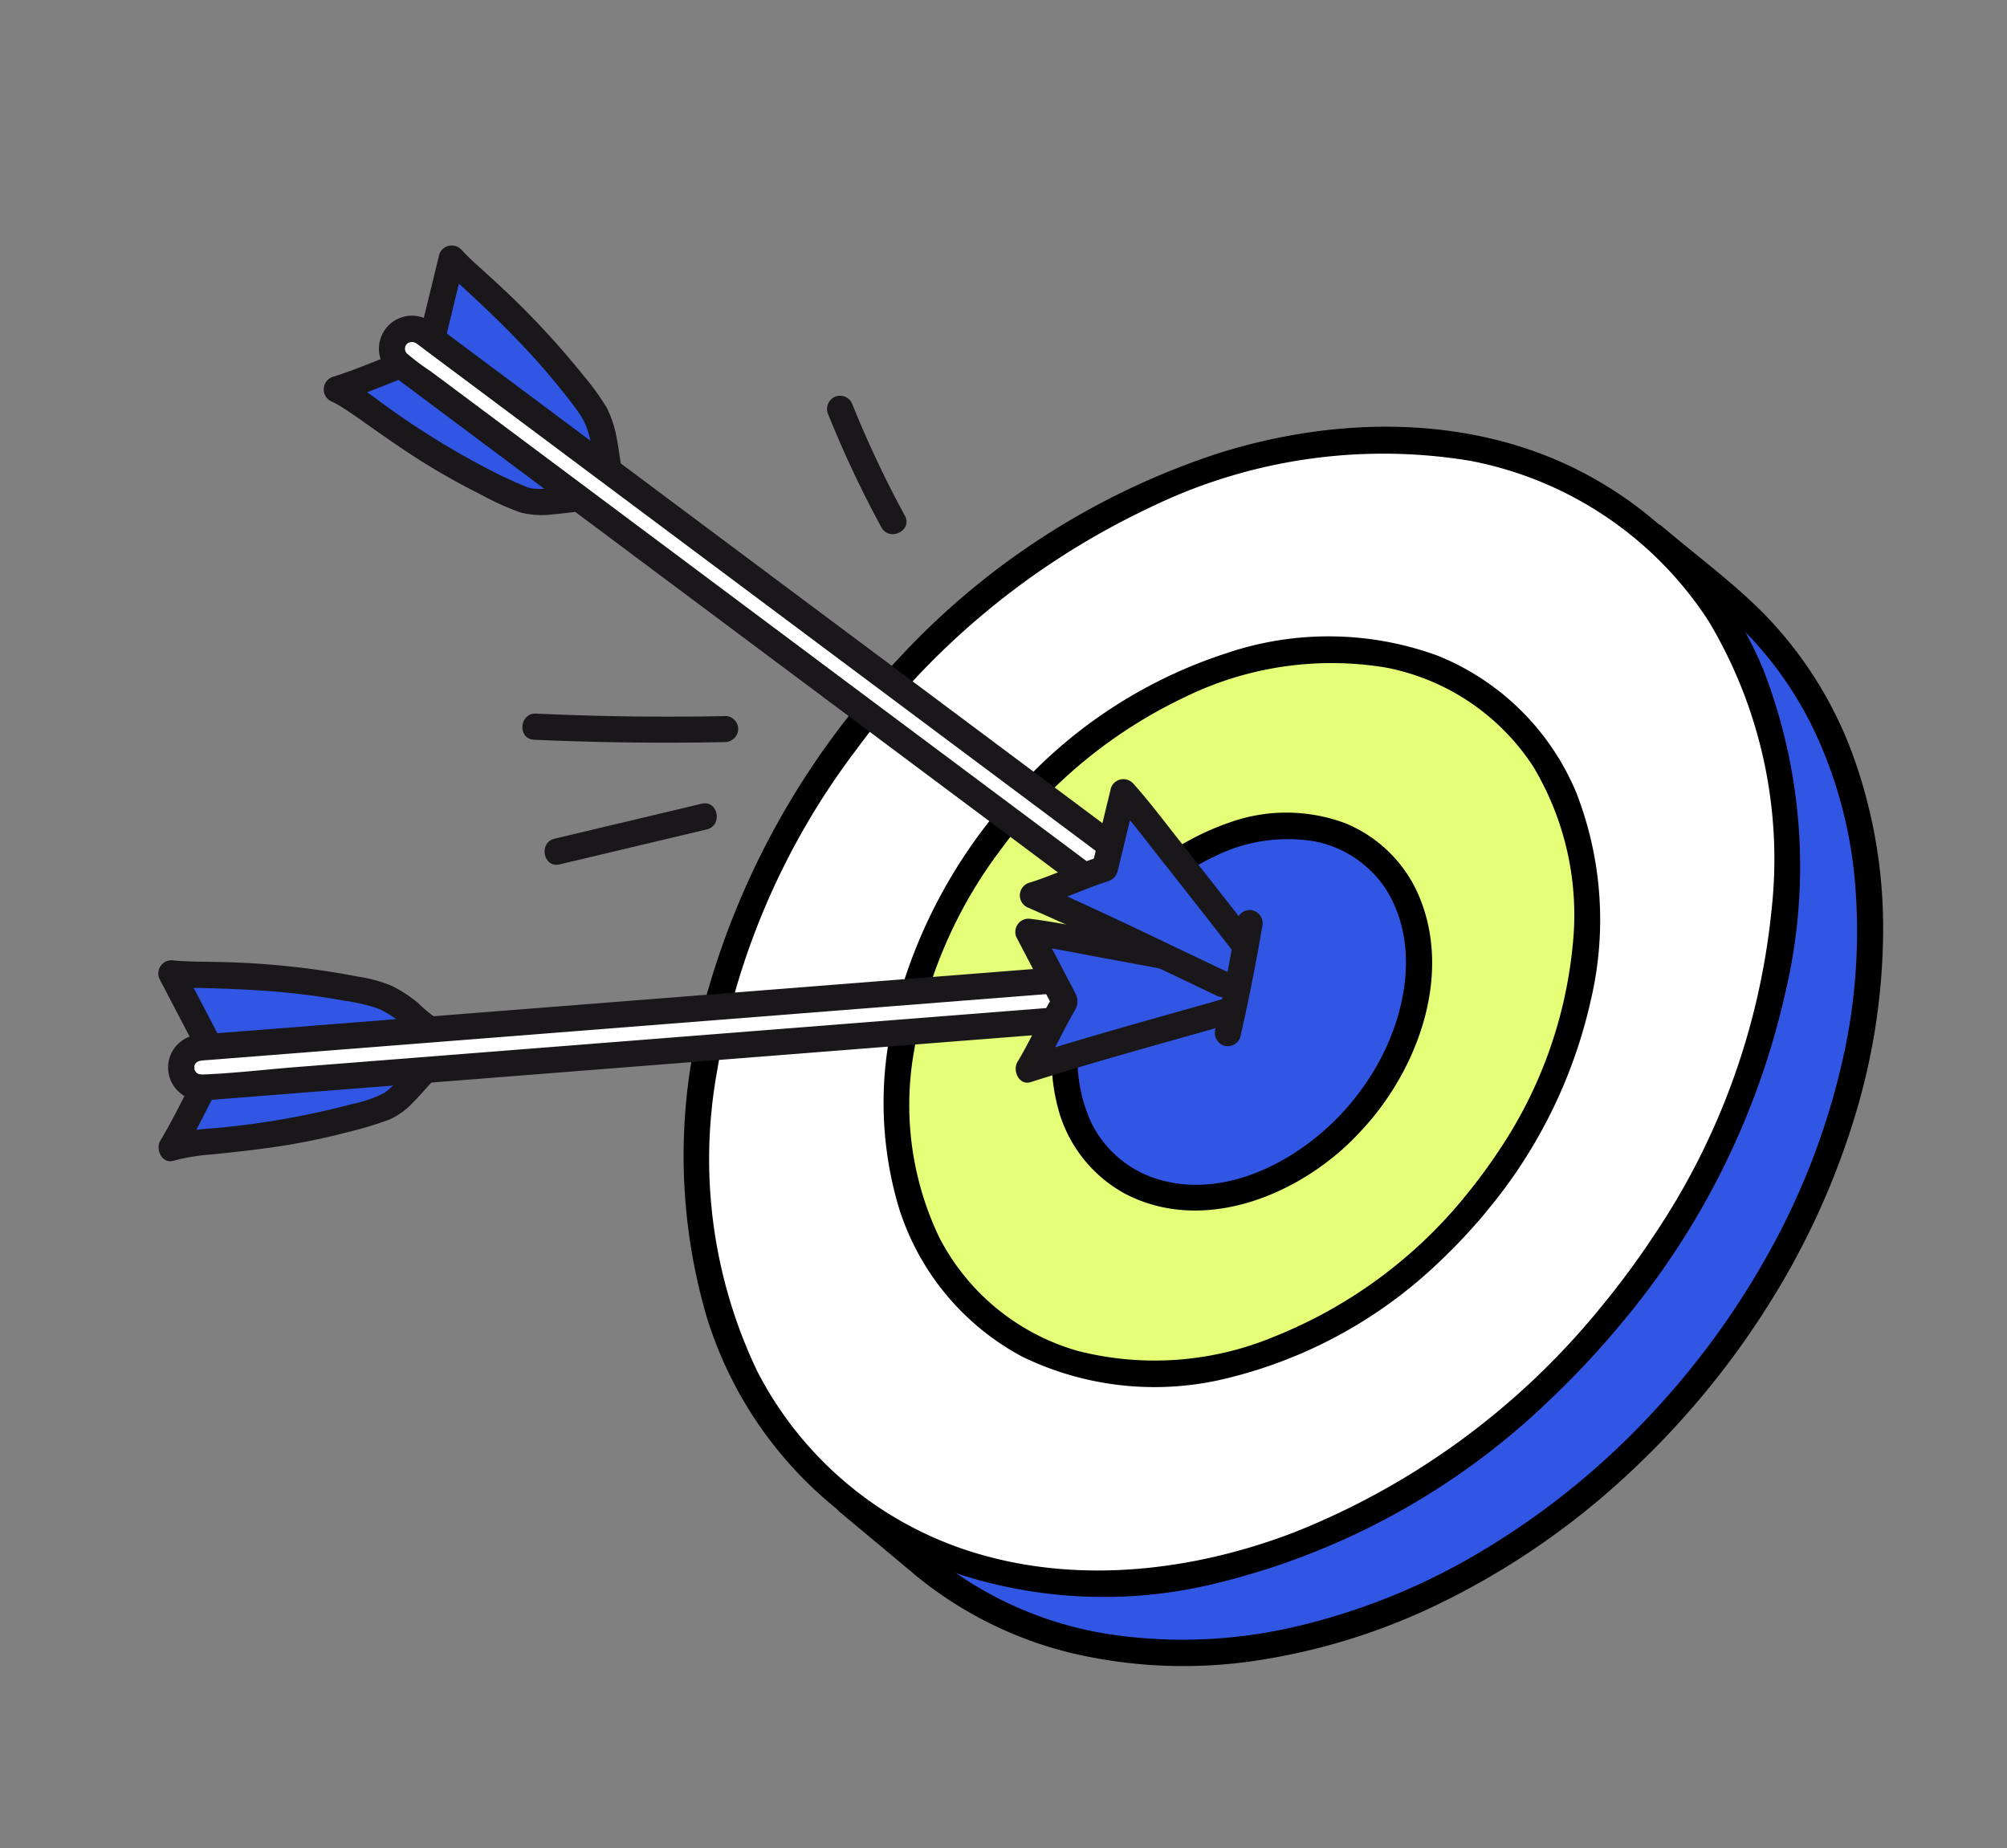 <svg xmlns="http://www.w3.org/2000/svg" xmlns:xlink="http://www.w3.org/1999/xlink" width="117.036" height="107.78" viewBox="0 0 117.036 107.78">
  <rect x="0" y="0" width="117.036" height="107.78" fill="#808080" stroke="none"/>
  <defs>
    <clipPath id="clip-path">
      <rect id="Rectangle_291" data-name="Rectangle 291" width="101.728" height="90.023" fill="none"/>
    </clipPath>
  </defs>
  <g id="Groupe_389" data-name="Groupe 389" transform="translate(0 19.411) rotate(-11)">
    <g id="Groupe_386" data-name="Groupe 386">
      <g id="Groupe_385" data-name="Groupe 385" clip-path="url(#clip-path)">
        <path id="Tracé_2795" data-name="Tracé 2795" d="M119.854,149.021c9.726,11.939,30.338,11.25,46.04-1.54s20.545-32.837,10.819-44.777l-3.561-4.372-56.859,46.317Z" transform="translate(-80.758 -68.285)" fill="#3156e4"/>
        <path id="Tracé_2796" data-name="Tracé 2796" d="M117.588,147.836a22.771,22.771,0,0,0,8.121,6.234,28.47,28.47,0,0,0,10.451,2.472,36.956,36.956,0,0,0,11.511-1.327,44.943,44.943,0,0,0,11.592-5.049,49.082,49.082,0,0,0,10.178-8.282,45.093,45.093,0,0,0,7.036-9.812A37.609,37.609,0,0,0,180.2,121.6a29.51,29.51,0,0,0,.183-10.345,23.176,23.176,0,0,0-3.543-9.047c-1.3-1.941-2.893-3.708-4.366-5.516l-.512-.629a.779.779,0,0,0-1.08,0l-1.529,1.245-4.122,3.358-6.137,5-7.462,6.079-8.173,6.658-8.25,6.72-7.692,6.266L121,136.7l-4.657,3.793c-.739.6-1.5,1.183-2.221,1.81-.031.027-.063.051-.094.076a.779.779,0,0,0,0,1.08l3.561,4.372a.769.769,0,0,0,1.08,0,.782.782,0,0,0,0-1.08l-3.561-4.372v1.08l1.528-1.245,4.122-3.358,6.137-5,7.463-6.079,8.173-6.657,8.25-6.72,7.693-6.267,6.522-5.313,4.657-3.794c.738-.6,1.508-1.179,2.221-1.81.03-.027.062-.051.094-.076h-1.08q1.766,2.168,3.531,4.335a21.311,21.311,0,0,1,3.982,7.827,25.868,25.868,0,0,1,.675,9.585,33.829,33.829,0,0,1-2.736,9.968,42.108,42.108,0,0,1-6,9.69,47.322,47.322,0,0,1-9.166,8.528,44.988,44.988,0,0,1-11.037,5.767,37.772,37.772,0,0,1-11.176,2.188,28.844,28.844,0,0,1-10.3-1.422,21.46,21.46,0,0,1-9.995-6.857.77.77,0,0,0-1.08,0,.782.782,0,0,0,0,1.08" transform="translate(-79.031 -66.559)"/>
        <path id="Tracé_2797" data-name="Tracé 2797" d="M149.51,122c-15.7,12.79-36.314,13.48-46.04,1.54S98.589,91.551,114.29,78.761s36.314-13.479,46.04-1.54S165.211,109.208,149.51,122" transform="translate(-68.369 -47.707)" fill="#fff"/>
        <path id="Tracé_2798" data-name="Tracé 2798" d="M147.226,119.726a43.924,43.924,0,0,1-19.872,9.313c-6.14,1.083-12.769.6-18.344-2.3a21.211,21.211,0,0,1-10.584-12.87,28.659,28.659,0,0,1,1-17.568,42.8,42.8,0,0,1,11.564-16.924,45.021,45.021,0,0,1,19.484-10.6,31.072,31.072,0,0,1,18.884.88,21.327,21.327,0,0,1,11.856,11.806,26.982,26.982,0,0,1,.386,17.3,41.319,41.319,0,0,1-10.329,17.268,48.913,48.913,0,0,1-4.048,3.695.769.769,0,0,0,0,1.08.782.782,0,0,0,1.08,0,45.5,45.5,0,0,0,13.219-17.289,31.766,31.766,0,0,0,2.292-18.647,22.811,22.811,0,0,0-9.941-14.587c-5.512-3.545-12.332-4.58-18.766-3.867a43.975,43.975,0,0,0-20.748,8.26,46.826,46.826,0,0,0-14.517,16.8,33.478,33.478,0,0,0-3.715,18.667,23.09,23.09,0,0,0,8.455,15.544,27.442,27.442,0,0,0,18.077,5.383,42.367,42.367,0,0,0,20.824-6.78,50.589,50.589,0,0,0,4.82-3.482.77.77,0,0,0,0-1.08.782.782,0,0,0-1.08,0" transform="translate(-66.626 -45.975)"/>
        <path id="Tracé_2799" data-name="Tracé 2799" d="M170.923,140.47c-9.944,8.1-23,8.537-29.159.975s-3.092-20.258,6.852-28.359,23-8.537,29.158-.975,3.092,20.258-6.852,28.359" transform="translate(-96.239 -74.106)" fill="#e4ff77"/>
        <path id="Tracé_2800" data-name="Tracé 2800" d="M168.644,138.2a27.579,27.579,0,0,1-12.416,5.818,18.124,18.124,0,0,1-11.407-1.4A13.157,13.157,0,0,1,138.2,134.6a17.887,17.887,0,0,1,.631-10.945,26.8,26.8,0,0,1,7.264-10.622,28.229,28.229,0,0,1,12.172-6.626,19.441,19.441,0,0,1,11.808.531,13.229,13.229,0,0,1,7.362,7.313,16.809,16.809,0,0,1,.243,10.776,25.869,25.869,0,0,1-6.483,10.838,31.112,31.112,0,0,1-2.555,2.331.769.769,0,0,0,0,1.08.782.782,0,0,0,1.08,0,29.046,29.046,0,0,0,8.411-10.995,20.437,20.437,0,0,0,1.482-12.051,14.723,14.723,0,0,0-6.415-9.386,18.537,18.537,0,0,0-12.018-2.494,28.116,28.116,0,0,0-13.29,5.266,29.95,29.95,0,0,0-9.3,10.75,21.453,21.453,0,0,0-2.38,12.023,14.891,14.891,0,0,0,5.417,9.968,17.654,17.654,0,0,0,11.664,3.5,27.125,27.125,0,0,0,13.337-4.341,32.835,32.835,0,0,0,3.1-2.24.77.77,0,0,0,0-1.08.782.782,0,0,0-1.08,0" transform="translate(-94.5 -72.371)"/>
        <path id="Tracé_2801" data-name="Tracé 2801" d="M188.93,156c-5.1,4.157-11.8,4.381-14.963.5s-1.587-10.4,3.516-14.552,11.8-4.381,14.963-.5,1.587,10.4-3.516,14.552" transform="translate(-119.676 -96.305)" fill="#3156e4"/>
        <path id="Tracé_2802" data-name="Tracé 2802" d="M186.653,153.727c-3.139,2.537-8,4.179-11.8,2.2a6.378,6.378,0,0,1-3.21-3.911,8.853,8.853,0,0,1,.347-5.426,14.128,14.128,0,0,1,9.71-8.553,9.573,9.573,0,0,1,5.829.266,6.435,6.435,0,0,1,3.567,3.572c1.411,3.713-.453,7.915-3.126,10.652a16.218,16.218,0,0,1-1.318,1.2.77.77,0,0,0,0,1.08.782.782,0,0,0,1.08,0c3.5-2.875,6.144-7.575,5.167-12.216a7.931,7.931,0,0,0-3.429-4.994,9.828,9.828,0,0,0-6.414-1.345,15.629,15.629,0,0,0-11.908,8.446,11.347,11.347,0,0,0-1.244,6.358,8,8,0,0,0,2.871,5.322c3.844,3.054,9.395,2.1,13.281-.356a18,18,0,0,0,1.676-1.216.769.769,0,0,0,0-1.08.782.782,0,0,0-1.08,0" transform="translate(-117.939 -94.569)"/>
      </g>
    </g>
    <g id="Groupe_388" data-name="Groupe 388">
      <g id="Groupe_387" data-name="Groupe 387" clip-path="url(#clip-path)">
        <path id="Tracé_2803" data-name="Tracé 2803" d="M6.016,131.84c-1.412,1.556-2.2,2.848-3.616,4.4,1.836-.217,6.285.9,12.561.077,1.48-.194,3.411-2.669,5.034-2.805-1.41-.574-2.616-3.083-4.113-3.777-4.956-2.3-10.159-3.042-11.534-3.478Z" transform="translate(-1.667 -87.68)" fill="#3156e4"/>
        <path id="Tracé_2804" data-name="Tracé 2804" d="M3.809,129.554c-1.273,1.413-2.342,2.992-3.616,4.4-.4.44-.167,1.383.54,1.3a11.688,11.688,0,0,1,2.273.071c1.15.1,2.3.2,3.451.261a39.679,39.679,0,0,0,4.536-.028,20.656,20.656,0,0,0,2.576-.265,4.3,4.3,0,0,0,1.536-.726c.588-.4,1.134-.854,1.714-1.264a7.823,7.823,0,0,1,.84-.53,2.118,2.118,0,0,1,.352-.16c.053-.018.107-.035.162-.05.03-.008.279-.051.155-.038a.8.8,0,0,0,.737-.561.765.765,0,0,0-.351-.863,7.39,7.39,0,0,1-2.249-2.17,8.521,8.521,0,0,0-1.26-1.227,8.173,8.173,0,0,0-1.851-.927,47.444,47.444,0,0,0-7.907-2.41c-.852-.192-1.727-.339-2.562-.6a.77.77,0,0,0-.94.94L3.612,130.3a.765.765,0,0,0,1.473-.406l-1.668-5.579-.94.94c.688.214,1.406.342,2.108.5,1.165.258,2.326.533,3.477.849a41.74,41.74,0,0,1,4.22,1.392,11,11,0,0,1,1.853.831,5.712,5.712,0,0,1,1.144,1.081,8.615,8.615,0,0,0,2.663,2.528l.385-1.424a6.938,6.938,0,0,0-3.292,1.74,8.347,8.347,0,0,1-1.457.955,7.07,7.07,0,0,1-1.957.289,48.152,48.152,0,0,1-8.252-.154,13.45,13.45,0,0,0-2.636-.1l.54,1.3c1.273-1.413,2.342-2.992,3.616-4.4.657-.729-.42-1.813-1.08-1.08" transform="translate(0 -85.934)" fill="#1a171b"/>
        <path id="Tracé_2805" data-name="Tracé 2805" d="M59.125,146.942l-50.717-5.78a1.164,1.164,0,1,0-.248,2.315l50.6,5.767" transform="translate(-4.944 -98.023)" fill="#fff"/>
        <path id="Tracé_2806" data-name="Tracé 2806" d="M57.408,144.446,56,144.285l-3.858-.439-5.66-.645-6.909-.787-7.483-.853-7.522-.857-6.881-.784-5.7-.649L8.13,138.83c-.478-.054-.959-.13-1.439-.164a1.923,1.923,0,0,0-.349,3.829c.154.02.307.037.461.055l2.694.307,4.851.553,6.35.724,7.3.832,7.564.862,7.258.827,6.372.726L54,147.93l2.689.306.346.039a.769.769,0,0,0,.764-.764.782.782,0,0,0-.764-.764l-5.213-.594-12.378-1.411-14.83-1.69L12.049,141.62c-1.858-.212-3.746-.346-5.594-.638H6.444c.239.04-.045-.025-.092-.055a.408.408,0,0,1-.17-.224c-.042-.145-.008-.043-.013-.195.009.23,0-.025.034-.1.106-.21.3-.23.516-.212.188.015.376.043.564.064l2.99.341,11.4,1.3,14.72,1.678L49.752,145.1l7.319.834.337.038a.769.769,0,0,0,.764-.764.782.782,0,0,0-.764-.764" transform="translate(-3.227 -96.291)" fill="#1a171b"/>
        <path id="Tracé_2807" data-name="Tracé 2807" d="M177.972,156.413c-5.434.47-10.82.955-12.159,1.113,1.113-1.227,1.737-2.245,2.849-3.471l-1.315-4.4c.984.312,6.024,2.3,10.61,4.141" transform="translate(-115.146 -103.927)" fill="#3156e4"/>
        <path id="Tracé_2808" data-name="Tracé 2808" d="M176.306,153.9c-4.052.35-8.119.64-12.159,1.113l.54,1.3c.969-1.077,1.809-2.26,2.75-3.36a.988.988,0,0,0,.244-1.031l-.226-.754-1.036-3.465-.94.94c1.339.43,2.646.986,3.954,1.5q3.334,1.306,6.656,2.643a.769.769,0,0,0,.94-.534.782.782,0,0,0-.534-.94q-3.324-1.332-6.656-2.643c-1.308-.513-2.615-1.069-3.954-1.5a.77.77,0,0,0-.94.94l1.315,4.4.2-.743c-1,1.114-1.847,2.357-2.85,3.471-.394.438-.169,1.387.54,1.3,4.04-.473,8.107-.763,12.159-1.113a.784.784,0,0,0,.764-.764.77.77,0,0,0-.764-.764" transform="translate(-113.481 -102.179)" fill="#1a171b"/>
        <path id="Tracé_2809" data-name="Tracé 2809" d="M66.6,7.778c-2.088.239-3.535.688-5.623.927,1.523,1.047,4.132,4.82,9.392,8.34,1.241.831,4.325.243,5.634,1.211-.681-1.362.067-4.043-.6-5.552-2.211-5-5.631-8.986-6.378-10.221Z" transform="translate(-42.344 -1.724)" fill="#3156e4"/>
        <path id="Tracé_2810" data-name="Tracé 2810" d="M64.9,5.289c-1.89.222-3.735.7-5.623.927a.771.771,0,0,0-.386,1.424c.04.028.246.194.067.046.052.043.1.085.156.129.145.123.284.253.422.385.312.3.612.612.912.925.816.85,1.627,1.7,2.477,2.521a40.884,40.884,0,0,0,3.506,3.009,14.688,14.688,0,0,0,2.038,1.434,5.1,5.1,0,0,0,1.792.451c.685.079,1.375.1,2.06.173a3.436,3.436,0,0,1,1.6.48.77.77,0,0,0,.926-.119.8.8,0,0,0,.119-.926c-.406-.858-.178-2.261-.194-3.285a6.318,6.318,0,0,0-.233-1.827A14.141,14.141,0,0,0,73.6,9a49.346,49.346,0,0,0-4.182-6.617c-.482-.661-1.006-1.306-1.433-2a.77.77,0,0,0-1.319,0L64.236,5.668a.787.787,0,0,0,.274,1.045.77.77,0,0,0,1.045-.274l2.425-5.295H66.662c.36.589.8,1.136,1.2,1.693.675.919,1.339,1.847,1.97,2.8.787,1.184,1.527,2.4,2.193,3.657.339.64.686,1.292.962,1.962a4.232,4.232,0,0,1,.246,1.553c.026,1.366-.2,2.835.4,4.112l1.045-1.045a7.064,7.064,0,0,0-3.585-.787,7.361,7.361,0,0,1-1.609-.227,1.319,1.319,0,0,1-.254-.09,3.232,3.232,0,0,1-.309-.19c-.4-.266-.789-.545-1.176-.829a47.452,47.452,0,0,1-6.09-5.562,13.91,13.91,0,0,0-2-1.867q-.193.712-.386,1.424c1.889-.222,3.735-.7,5.623-.927a.788.788,0,0,0,.764-.764.769.769,0,0,0-.764-.764" transform="translate(-40.641 0)" fill="#1a171b"/>
        <path id="Tracé_2811" data-name="Tracé 2811" d="M109.127,52.321,74.81,14.532A1.164,1.164,0,0,0,73.1,16.109l34.234,37.7" transform="translate(-50.548 -9.831)" fill="#fff"/>
        <path id="Tracé_2812" data-name="Tracé 2812" d="M107.965,50.072l-.955-1.052-2.61-2.874-3.829-4.217-4.65-5.12-5.088-5.6-5.065-5.578L81.108,20.5l-3.861-4.252-2.615-2.88c-.327-.36-.642-.736-.983-1.082a1.927,1.927,0,0,0-2.793,2.657c.08.093.166.182.248.273l1.832,2.017,3.269,3.6,4.32,4.757L85.439,31l5.118,5.636,4.934,5.433,4.288,4.722,3.257,3.587,1.82,2,.234.258c.662.729,1.74-.354,1.08-1.08l-3.495-3.849-8.358-9.2L84.283,27.456l-8.52-9.382-2.7-2.969a13.466,13.466,0,0,1-1.121-1.235.379.379,0,0,1-.067-.107.345.345,0,0,1-.01-.266c-.006.017.026-.083.035-.1a1.154,1.154,0,0,1,.147-.145q-.147.11.022,0a.464.464,0,0,1,.519.135c.131.134.253.278.379.417l2.023,2.228L82.7,24.525l9.96,10.968,9.04,9.955,4.952,5.453.228.251c.662.729,1.741-.354,1.08-1.08" transform="translate(-48.846 -8.122)" fill="#1a171b"/>
        <path id="Tracé_2813" data-name="Tracé 2813" d="M182.838,139.023c-4.395-3.23-8.764-6.417-9.875-7.181,1.645-.188,2.786-.542,4.431-.73l1.911-4.173c.534.883,3.01,5.7,5.245,10.109" transform="translate(-120.111 -88.151)" fill="#3156e4"/>
        <path id="Tracé_2814" data-name="Tracé 2814" d="M181.518,136.639c-3.277-2.408-6.526-4.873-9.875-7.181l-.386,1.424c1.107-.131,2.192-.361,3.288-.557.261-.046.523-.091.785-.128.353-.05.72-.039.958-.347a1.318,1.318,0,0,0,.151-.276l1.375-3,.445-.971h-1.319c.723,1.206,1.339,2.485,1.985,3.734q1.645,3.18,3.261,6.376c.445.877,1.763.1,1.319-.771q-1.62-3.193-3.261-6.376c-.646-1.248-1.261-2.528-1.985-3.734a.77.77,0,0,0-1.319,0L175.029,129l.66-.378c-1.489.176-2.944.554-4.431.73a.771.771,0,0,0-.386,1.424c3.349,2.308,6.6,4.772,9.875,7.181a.769.769,0,0,0,1.045-.274.782.782,0,0,0-.274-1.045" transform="translate(-118.406 -86.426)" fill="#1a171b"/>
        <path id="Tracé_2815" data-name="Tracé 2815" d="M203.47,160.782q1.365-3.081,2.546-6.238a.771.771,0,0,0-.534-.94.781.781,0,0,0-.94.534q-1.11,2.972-2.392,5.873a.788.788,0,0,0,.274,1.045.77.77,0,0,0,1.045-.274" transform="translate(-140.318 -106.648)" fill="#1a171b"/>
        <path id="Tracé_2816" data-name="Tracé 2816" d="M155.414,49.927a62.73,62.73,0,0,1-1.782-7.04.771.771,0,0,0-.94-.534.78.78,0,0,0-.534.94,62.731,62.731,0,0,0,1.783,7.04c.295.934,1.77.535,1.473-.406" transform="translate(-105.652 -29.394)" fill="#1a171b"/>
        <path id="Tracé_2817" data-name="Tracé 2817" d="M95.251,93.055Q89.79,92.109,84.4,90.8c-.955-.231-1.363,1.242-.406,1.473q5.387,1.3,10.851,2.25a.786.786,0,0,0,.94-.534.77.77,0,0,0-.534-.94" transform="translate(-57.95 -63.04)" fill="#1a171b"/>
        <path id="Tracé_2818" data-name="Tracé 2818" d="M92.617,113.756l-8.808.364c-.98.04-.985,1.568,0,1.528l8.808-.364c.98-.041.985-1.568,0-1.528" transform="translate(-57.688 -78.995)" fill="#1a171b"/>
      </g>
    </g>
  </g>
</svg>

